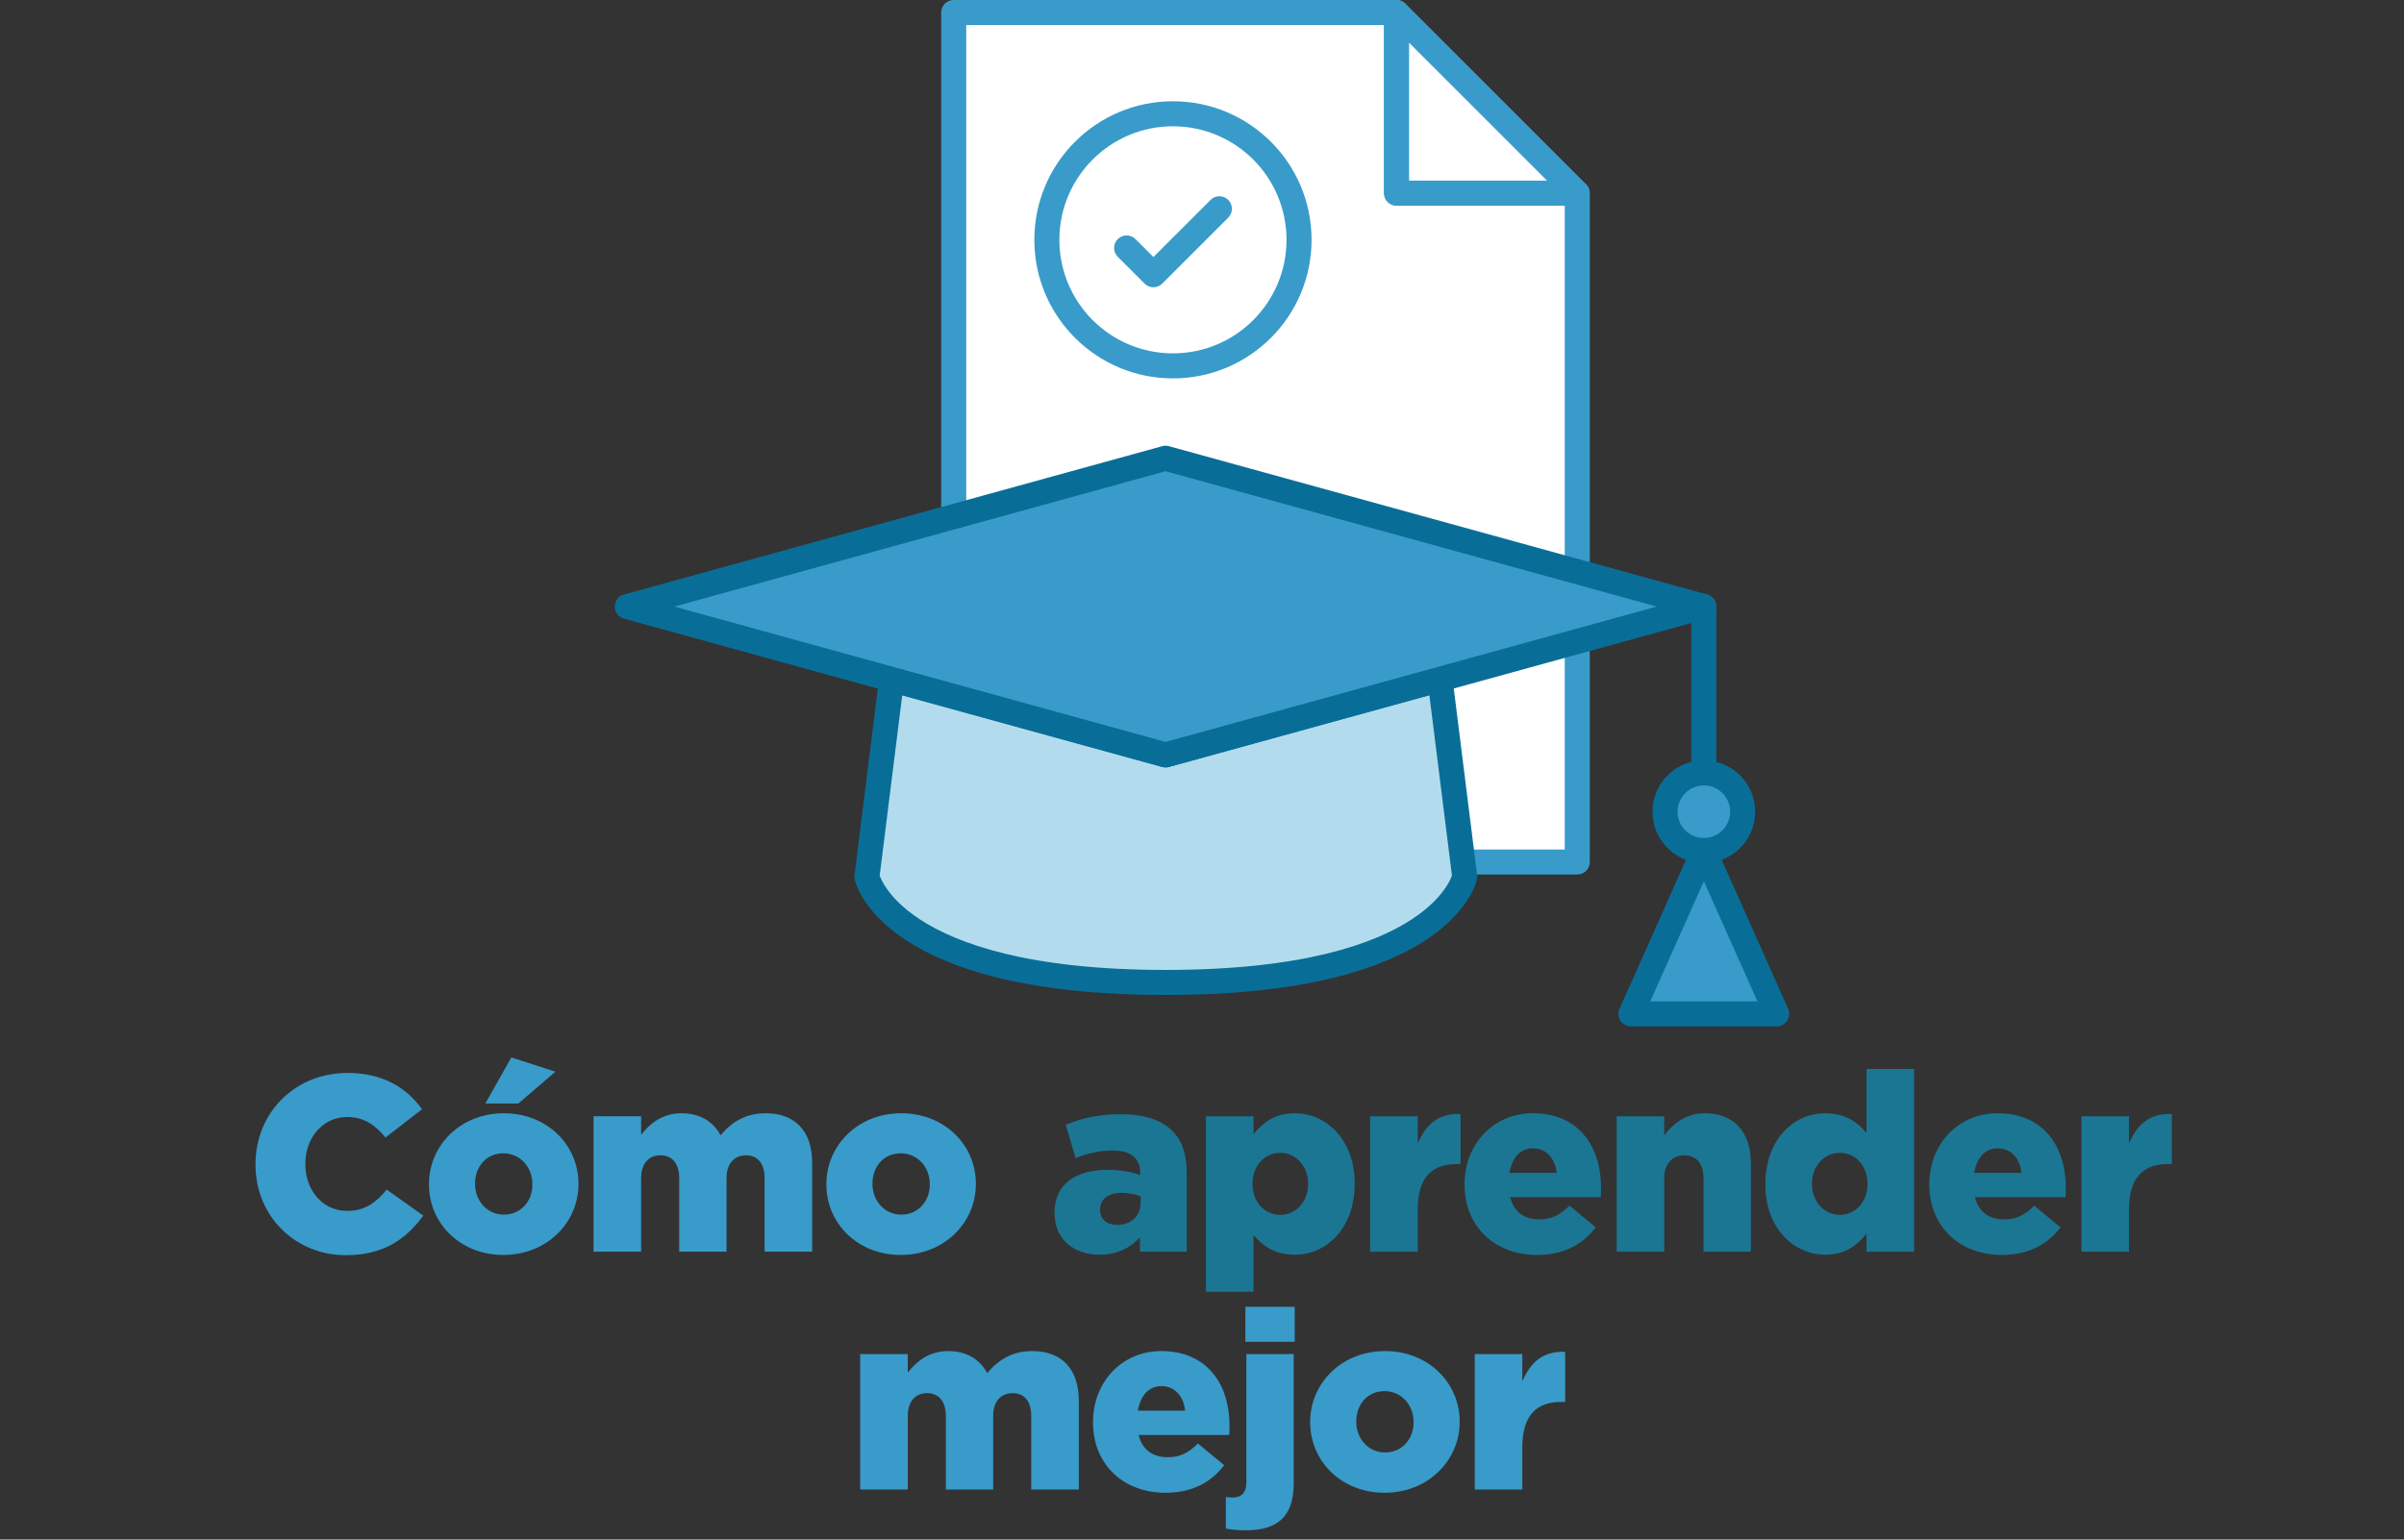 <svg width="192" height="123" viewBox="0 0 192 123" fill="none" xmlns="http://www.w3.org/2000/svg">
<rect x="0" y="0" width="192" height="123" fill="#333333" stroke="none"/>
<path d="M111.54 1H76.17V68.87H125.97V15.43H111.54V1Z" fill="white"/>
<path fill-rule="evenodd" clip-rule="evenodd" d="M75.17 1C75.17 0.448 75.618 0 76.17 0H111.54C112.092 0 112.54 0.448 112.54 1V14.43H125.97C126.522 14.43 126.97 14.878 126.97 15.43V68.87C126.97 69.422 126.522 69.87 125.97 69.87H76.17C75.618 69.87 75.17 69.422 75.17 68.87V1ZM77.17 2V67.87H124.97V16.43H111.54C110.988 16.43 110.54 15.982 110.54 15.43V2H77.17Z" fill="#399BC9"/>
<path d="M111.54 15.43H125.97L111.54 1V15.43Z" fill="white"/>
<path fill-rule="evenodd" clip-rule="evenodd" d="M111.157 0.076C111.531 -0.079 111.961 0.007 112.247 0.293L126.677 14.723C126.963 15.009 127.049 15.439 126.894 15.813C126.739 16.186 126.374 16.43 125.97 16.43H111.54C110.988 16.43 110.54 15.982 110.54 15.43V1C110.54 0.596 110.784 0.231 111.157 0.076ZM112.54 3.414V14.43H123.556L112.54 3.414Z" fill="#399BC9"/>
<path fill-rule="evenodd" clip-rule="evenodd" d="M98.097 15.973C98.488 16.363 98.488 16.997 98.097 17.387L92.827 22.657C92.437 23.048 91.803 23.048 91.413 22.657L89.273 20.517C88.882 20.127 88.882 19.494 89.273 19.103C89.663 18.712 90.297 18.712 90.687 19.103L92.12 20.536L96.683 15.973C97.073 15.582 97.707 15.582 98.097 15.973Z" fill="#399BC9"/>
<path d="M114.97 54.28L93.09 60.31L71.21 54.28L69.24 70.04C69.24 70.04 71.01 78.49 93.11 78.49C115.21 78.49 116.98 70.04 116.98 70.04L115.01 54.28H114.97Z" fill="#B2DCED"/>
<path fill-rule="evenodd" clip-rule="evenodd" d="M70.655 53.448C70.896 53.287 71.196 53.239 71.476 53.316L93.09 59.273L114.704 53.316C114.791 53.292 114.88 53.28 114.97 53.28H115.01C115.514 53.28 115.94 53.656 116.002 54.156L117.972 69.916C117.986 70.026 117.981 70.137 117.959 70.245L116.98 70.04C117.959 70.245 117.958 70.246 117.958 70.248L117.958 70.25L117.956 70.256L117.953 70.27C117.951 70.281 117.948 70.294 117.944 70.308C117.937 70.338 117.927 70.375 117.913 70.419C117.887 70.508 117.848 70.627 117.79 70.772C117.676 71.06 117.491 71.449 117.198 71.903C116.61 72.814 115.599 73.969 113.883 75.1C110.457 77.358 104.274 79.49 93.11 79.49C81.946 79.49 75.763 77.358 72.337 75.1C70.621 73.969 69.609 72.814 69.022 71.903C68.729 71.449 68.544 71.06 68.43 70.772C68.372 70.627 68.333 70.508 68.307 70.419C68.293 70.375 68.283 70.338 68.276 70.308C68.272 70.294 68.269 70.281 68.267 70.27L68.264 70.256L68.262 70.25L68.262 70.248C68.261 70.246 68.261 70.245 69.24 70.04L68.261 70.245C68.239 70.137 68.234 70.026 68.248 69.916L70.218 54.156C70.254 53.868 70.413 53.61 70.655 53.448ZM70.258 69.954C70.267 69.978 70.277 70.005 70.289 70.035C70.358 70.208 70.484 70.48 70.702 70.818C71.137 71.492 71.949 72.449 73.438 73.43C76.422 75.397 82.174 77.49 93.11 77.49C104.046 77.49 109.798 75.397 112.782 73.43C114.271 72.449 115.083 71.492 115.518 70.818C115.736 70.48 115.862 70.208 115.931 70.035C115.943 70.005 115.953 69.978 115.962 69.954L114.16 55.541L93.356 61.274C93.182 61.322 92.998 61.322 92.824 61.274L72.059 55.551L70.258 69.954Z" fill="#096E97"/>
<path d="M93.09 36.61L50.1 48.46L71.21 54.28L93.09 60.31L114.97 54.28L136.08 48.46L93.09 36.61Z" fill="#399BC9"/>
<path fill-rule="evenodd" clip-rule="evenodd" d="M92.824 35.646C92.998 35.598 93.182 35.598 93.356 35.646L136.346 47.496C136.78 47.615 137.08 48.01 137.08 48.46C137.08 48.91 136.78 49.304 136.346 49.424L115.236 55.244L115.236 55.244L93.356 61.274C93.182 61.322 92.998 61.322 92.824 61.274L70.944 55.244L70.944 55.244L49.834 49.424C49.401 49.304 49.1 48.91 49.1 48.46C49.1 48.01 49.401 47.615 49.834 47.496L92.824 35.646ZM53.863 48.46L71.476 53.316L71.476 53.316L93.09 59.273L114.704 53.316L114.704 53.316L132.317 48.46L93.09 37.647L53.863 48.46Z" fill="#096E97"/>
<path d="M136.08 67.95C137.792 67.95 139.18 66.562 139.18 64.85C139.18 63.138 137.792 61.75 136.08 61.75C134.368 61.75 132.98 63.138 132.98 64.85C132.98 66.562 134.368 67.95 136.08 67.95Z" fill="#399BC9"/>
<path fill-rule="evenodd" clip-rule="evenodd" d="M136.08 62.75C134.92 62.75 133.98 63.69 133.98 64.85C133.98 66.01 134.92 66.95 136.08 66.95C137.24 66.95 138.18 66.01 138.18 64.85C138.18 63.69 137.24 62.75 136.08 62.75ZM131.98 64.85C131.98 62.586 133.816 60.75 136.08 60.75C138.344 60.75 140.18 62.586 140.18 64.85C140.18 67.114 138.344 68.95 136.08 68.95C133.816 68.95 131.98 67.114 131.98 64.85Z" fill="#096E97"/>
<path fill-rule="evenodd" clip-rule="evenodd" d="M136.08 47.46C136.632 47.46 137.08 47.908 137.08 48.46V61.76C137.08 62.312 136.632 62.76 136.08 62.76C135.528 62.76 135.08 62.312 135.08 61.76V48.46C135.08 47.908 135.528 47.46 136.08 47.46Z" fill="#096E97"/>
<path d="M136.08 67.95L130.26 81H141.9L136.08 67.95Z" fill="#399BC9"/>
<path fill-rule="evenodd" clip-rule="evenodd" d="M136.08 66.95C136.475 66.95 136.833 67.182 136.993 67.543L142.813 80.593C142.951 80.902 142.923 81.26 142.739 81.544C142.554 81.829 142.239 82 141.9 82H130.26C129.921 82 129.606 81.829 129.421 81.544C129.237 81.26 129.209 80.902 129.347 80.593L135.167 67.543C135.328 67.182 135.685 66.95 136.08 66.95ZM131.801 80H140.359L136.08 70.405L131.801 80Z" fill="#096E97"/>
<path fill-rule="evenodd" clip-rule="evenodd" d="M93.68 10.09C88.671 10.09 84.61 14.151 84.61 19.16C84.61 24.169 88.671 28.23 93.68 28.23C98.689 28.23 102.75 24.169 102.75 19.16C102.75 14.151 98.689 10.09 93.68 10.09ZM82.61 19.16C82.61 13.046 87.566 8.09 93.68 8.09C99.794 8.09 104.75 13.046 104.75 19.16C104.75 25.274 99.794 30.23 93.68 30.23C87.566 30.23 82.61 25.274 82.61 19.16Z" fill="#399BC9"/>
<path d="M27.627 100.28C23.627 100.28 20.407 97.22 20.407 93.04V93C20.407 88.92 23.527 85.72 27.767 85.72C30.607 85.72 32.487 86.92 33.707 88.62L30.787 90.88C29.987 89.9 29.087 89.24 27.727 89.24C25.767 89.24 24.387 90.92 24.387 92.96V93C24.387 95.1 25.767 96.74 27.727 96.74C29.187 96.74 30.027 96.06 30.887 95.04L33.807 97.12C32.467 98.94 30.707 100.28 27.627 100.28ZM38.761 88.16L40.841 84.48L44.361 85.62L41.401 88.16H38.761ZM40.201 100.26C36.761 100.26 34.261 97.74 34.261 94.64V94.6C34.261 91.5 36.781 88.94 40.241 88.94C43.701 88.94 46.201 91.48 46.201 94.56V94.6C46.201 97.7 43.661 100.26 40.201 100.26ZM40.241 97.04C41.621 97.04 42.521 95.94 42.521 94.64V94.6C42.521 93.26 41.561 92.14 40.201 92.14C38.821 92.14 37.941 93.22 37.941 94.56V94.6C37.941 95.92 38.901 97.04 40.241 97.04ZM47.406 100V89.18H51.206V90.66C51.906 89.76 52.906 88.94 54.426 88.94C55.866 88.94 56.966 89.58 57.546 90.7C58.486 89.6 59.566 88.94 61.166 88.94C63.486 88.94 64.866 90.36 64.866 92.9V100H61.066V94.12C61.066 92.92 60.486 92.3 59.586 92.3C58.686 92.3 58.026 92.92 58.026 94.12V100H54.246V94.12C54.246 92.92 53.646 92.3 52.746 92.3C51.846 92.3 51.206 92.92 51.206 94.12V100H47.406ZM71.94 100.26C68.5 100.26 66 97.74 66 94.64V94.6C66 91.5 68.52 88.94 71.98 88.94C75.44 88.94 77.94 91.48 77.94 94.56V94.6C77.94 97.7 75.4 100.26 71.94 100.26ZM71.98 97.04C73.36 97.04 74.26 95.94 74.26 94.64V94.6C74.26 93.26 73.3 92.14 71.94 92.14C70.56 92.14 69.68 93.22 69.68 94.56V94.6C69.68 95.92 70.64 97.04 71.98 97.04ZM68.701 119V108.18H72.501V109.66C73.201 108.76 74.201 107.94 75.721 107.94C77.161 107.94 78.261 108.58 78.841 109.7C79.781 108.6 80.861 107.94 82.461 107.94C84.781 107.94 86.161 109.36 86.161 111.9V119H82.361V113.12C82.361 111.92 81.781 111.3 80.881 111.3C79.981 111.3 79.321 111.92 79.321 113.12V119H75.541V113.12C75.541 111.92 74.941 111.3 74.041 111.3C73.141 111.3 72.501 111.92 72.501 113.12V119H68.701ZM93.095 119.26C89.695 119.26 87.295 116.98 87.295 113.64V113.6C87.295 110.46 89.555 107.94 92.755 107.94C96.475 107.94 98.195 110.68 98.195 113.86C98.195 114.1 98.195 114.38 98.175 114.64H90.935C91.235 115.84 92.075 116.42 93.275 116.42C94.215 116.42 94.895 116.1 95.675 115.32L97.775 117.06C96.735 118.4 95.255 119.26 93.095 119.26ZM90.875 112.7H94.655C94.515 111.5 93.795 110.74 92.755 110.74C91.735 110.74 91.095 111.5 90.875 112.7ZM99.464 107.2V104.4H103.404V107.2H99.464ZM99.484 122.26C98.864 122.26 98.364 122.2 97.904 122.12V119.6C98.064 119.62 98.244 119.64 98.404 119.64C99.144 119.64 99.544 119.3 99.544 118.36V108.18H103.324V118.52C103.324 121.26 101.924 122.26 99.484 122.26ZM110.579 119.26C107.139 119.26 104.639 116.74 104.639 113.64V113.6C104.639 110.5 107.159 107.94 110.619 107.94C114.079 107.94 116.579 110.48 116.579 113.56V113.6C116.579 116.7 114.039 119.26 110.579 119.26ZM110.619 116.04C111.999 116.04 112.899 114.94 112.899 113.64V113.6C112.899 112.26 111.939 111.14 110.579 111.14C109.199 111.14 108.319 112.22 108.319 113.56V113.6C108.319 114.92 109.279 116.04 110.619 116.04ZM117.784 119V108.18H121.584V110.36C122.204 108.9 123.184 107.92 125.004 108V112H124.684C122.684 112 121.584 113.12 121.584 115.62V119H117.784Z" fill="#399BC9"/>
<path d="M87.841 100.24C85.781 100.24 84.221 99.04 84.221 96.9V96.86C84.221 94.6 85.921 93.46 88.461 93.46C89.481 93.46 90.441 93.64 91.061 93.88V93.7C91.061 92.56 90.361 91.92 88.901 91.92C87.761 91.92 86.881 92.14 85.901 92.52L85.121 89.86C86.341 89.36 87.641 89.02 89.501 89.02C91.441 89.02 92.761 89.48 93.621 90.34C94.441 91.14 94.781 92.26 94.781 93.78V100H91.041V98.86C90.261 99.68 89.281 100.24 87.841 100.24ZM89.201 97.86C90.321 97.86 91.101 97.18 91.101 96.08V95.58C90.701 95.42 90.161 95.3 89.601 95.3C88.481 95.3 87.861 95.82 87.861 96.64V96.68C87.861 97.42 88.421 97.86 89.201 97.86ZM96.314 103.2V89.18H100.114V90.62C100.854 89.72 101.774 88.94 103.394 88.94C105.954 88.94 108.194 91.08 108.194 94.54V94.58C108.194 98.1 105.974 100.24 103.414 100.24C101.774 100.24 100.834 99.5 100.114 98.68V103.2H96.314ZM102.254 97.06C103.454 97.06 104.474 96.06 104.474 94.6V94.56C104.474 93.12 103.454 92.1 102.254 92.1C101.014 92.1 100.034 93.12 100.034 94.56V94.6C100.034 96.04 101.014 97.06 102.254 97.06ZM109.429 100V89.18H113.229V91.36C113.849 89.9 114.829 88.92 116.649 89V93H116.329C114.329 93 113.229 94.12 113.229 96.62V100H109.429ZM122.769 100.26C119.369 100.26 116.969 97.98 116.969 94.64V94.6C116.969 91.46 119.229 88.94 122.429 88.94C126.149 88.94 127.869 91.68 127.869 94.86C127.869 95.1 127.869 95.38 127.849 95.64H120.609C120.909 96.84 121.749 97.42 122.949 97.42C123.889 97.42 124.569 97.1 125.349 96.32L127.449 98.06C126.409 99.4 124.929 100.26 122.769 100.26ZM120.549 93.7H124.329C124.189 92.5 123.469 91.74 122.429 91.74C121.409 91.74 120.769 92.5 120.549 93.7ZM129.118 100V89.18H132.918V90.7C133.618 89.8 134.618 88.94 136.158 88.94C138.478 88.94 139.838 90.44 139.838 92.92V100H136.058V94.14C136.058 92.94 135.458 92.3 134.518 92.3C133.578 92.3 132.918 92.94 132.918 94.14V100H129.118ZM145.793 100.24C143.233 100.24 140.993 98.1 140.993 94.64V94.6C140.993 91.08 143.213 88.94 145.773 88.94C147.393 88.94 148.373 89.68 149.073 90.5V85.4H152.873V100H149.073V98.56C148.333 99.46 147.413 100.24 145.793 100.24ZM146.933 97.06C148.173 97.06 149.153 96.04 149.153 94.6V94.56C149.153 93.12 148.173 92.1 146.933 92.1C145.733 92.1 144.713 93.12 144.713 94.56V94.6C144.713 96.04 145.733 97.06 146.933 97.06ZM159.889 100.26C156.489 100.26 154.089 97.98 154.089 94.64V94.6C154.089 91.46 156.349 88.94 159.549 88.94C163.269 88.94 164.989 91.68 164.989 94.86C164.989 95.1 164.989 95.38 164.969 95.64H157.729C158.029 96.84 158.869 97.42 160.069 97.42C161.009 97.42 161.689 97.1 162.469 96.32L164.569 98.06C163.529 99.4 162.049 100.26 159.889 100.26ZM157.669 93.7H161.449C161.309 92.5 160.589 91.74 159.549 91.74C158.529 91.74 157.889 92.5 157.669 93.7ZM166.238 100V89.18H170.038V91.36C170.658 89.9 171.638 88.92 173.458 89V93H173.138C171.138 93 170.038 94.12 170.038 96.62V100H166.238Z" fill="#1B7693"/>
</svg>
